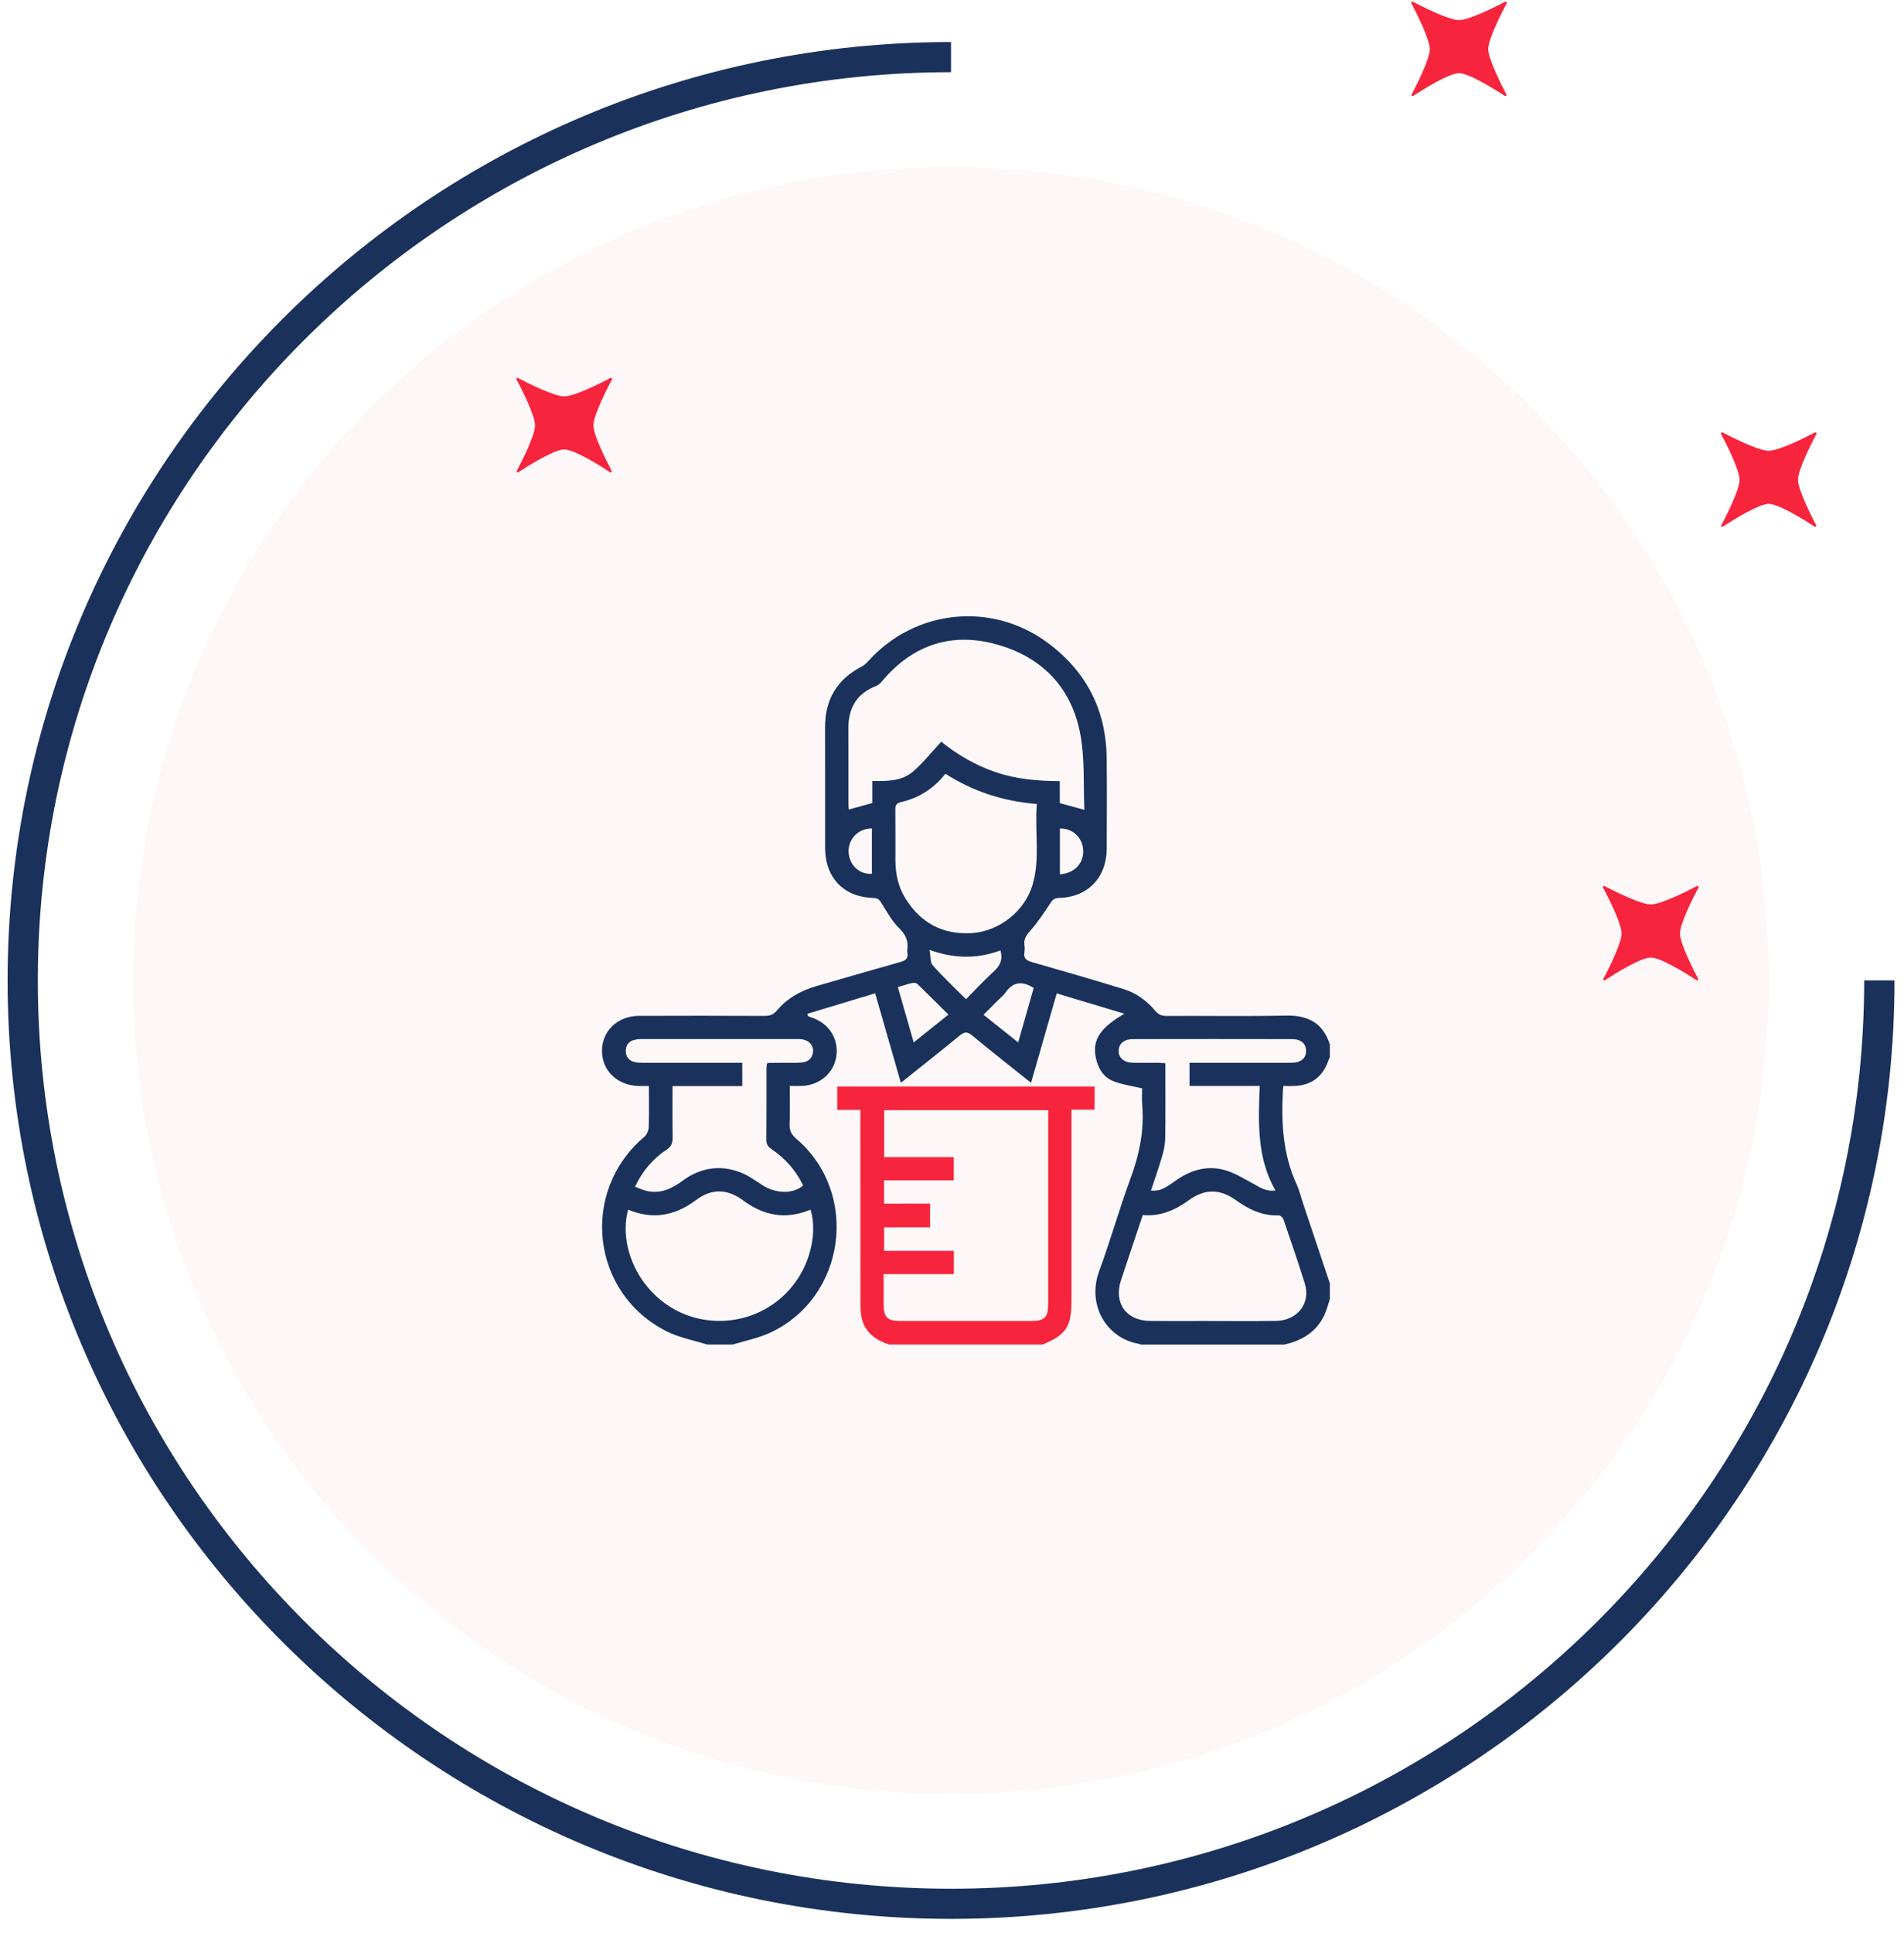 <svg xmlns="http://www.w3.org/2000/svg" width="136" height="138" viewBox="0 0 136 138" fill="none"><g opacity="0.48"><path opacity="0.48" d="M67.929 128.081C100.188 128.081 126.34 102.079 126.34 70.003C126.34 37.928 100.188 11.926 67.929 11.926C35.669 11.926 9.518 37.928 9.518 70.003C9.518 102.079 35.669 128.081 67.929 128.081Z" fill="#FBD9DE"></path></g><path d="M67.929 137.004C30.769 137.004 0.543 106.946 0.543 70.003C0.543 33.061 30.775 3.002 67.929 3.002V5.155C31.964 5.155 2.702 34.25 2.702 70.009C2.702 105.769 31.964 134.852 67.929 134.852C103.894 134.852 133.156 105.757 133.156 69.998H135.321C135.321 106.946 105.089 137.004 67.929 137.004Z" fill="#1A315B"></path><path d="M107.599 6.746C107.635 6.817 107.551 6.894 107.486 6.846C106.796 6.397 104.929 5.226 104.215 5.226C103.501 5.226 101.634 6.397 100.944 6.846C100.872 6.894 100.789 6.817 100.831 6.746C101.199 6.048 102.127 4.215 102.127 3.511C102.127 2.789 101.158 0.891 100.807 0.229C100.771 0.158 100.843 0.087 100.914 0.122C101.58 0.471 103.489 1.435 104.215 1.435C104.94 1.435 106.85 0.471 107.516 0.122C107.587 0.087 107.658 0.158 107.623 0.229C107.272 0.891 106.302 2.789 106.302 3.511C106.308 4.215 107.236 6.048 107.599 6.746Z" fill="#F6253D"></path><path d="M129.724 37.496C129.76 37.567 129.676 37.644 129.611 37.597C128.921 37.148 127.054 35.977 126.34 35.977C125.626 35.977 123.759 37.148 123.069 37.597C122.997 37.644 122.914 37.567 122.956 37.496C123.324 36.799 124.252 34.965 124.252 34.262C124.252 33.54 123.283 31.642 122.932 30.98C122.896 30.909 122.968 30.838 123.039 30.873C123.705 31.222 125.614 32.186 126.34 32.186C127.065 32.186 128.975 31.222 129.641 30.873C129.712 30.838 129.783 30.909 129.748 30.98C129.397 31.642 128.427 33.54 128.427 34.262C128.433 34.965 129.361 36.799 129.724 37.496Z" fill="#F6253D"></path><path d="M43.687 33.611C43.722 33.682 43.639 33.759 43.574 33.712C42.884 33.262 41.016 32.091 40.302 32.091C39.589 32.091 37.721 33.262 37.031 33.712C36.96 33.759 36.877 33.682 36.918 33.611C37.287 32.913 38.215 31.08 38.215 30.376C38.215 29.655 37.245 27.757 36.895 27.094C36.859 27.023 36.93 26.953 37.002 26.988C37.668 27.337 39.577 28.301 40.302 28.301C41.028 28.301 42.937 27.337 43.603 26.988C43.675 26.953 43.746 27.023 43.71 27.094C43.359 27.757 42.39 29.655 42.39 30.376C42.39 31.08 43.318 32.913 43.687 33.611Z" fill="#F6253D"></path><path d="M121.296 69.885C121.332 69.956 121.249 70.033 121.183 69.986C120.493 69.536 118.626 68.365 117.912 68.365C117.198 68.365 115.331 69.536 114.641 69.986C114.57 70.033 114.486 69.956 114.528 69.885C114.897 69.187 115.824 67.354 115.824 66.65C115.824 65.929 114.855 64.031 114.504 63.368C114.468 63.297 114.54 63.226 114.611 63.262C115.277 63.611 117.186 64.575 117.912 64.575C118.638 64.575 120.547 63.611 121.213 63.262C121.284 63.226 121.356 63.297 121.32 63.368C120.969 64.031 120 65.929 120 66.65C120 67.354 120.927 69.187 121.296 69.885Z" fill="#F6253D"></path><path d="M50.512 95.999C49.551 95.695 48.531 95.512 47.641 95.067C42.22 92.359 41.393 85.093 46.016 81.172C46.19 81.025 46.327 80.736 46.335 80.507C46.371 79.544 46.35 78.581 46.35 77.54C46.092 77.54 45.862 77.544 45.633 77.539C44.106 77.506 42.999 76.452 43 75.033C43.001 73.611 44.112 72.537 45.633 72.531C48.629 72.519 51.624 72.521 54.62 72.535C54.989 72.537 55.243 72.441 55.487 72.153C56.24 71.26 57.225 70.72 58.338 70.399C60.335 69.825 62.329 69.24 64.33 68.681C64.702 68.577 64.884 68.413 64.813 68.02C64.797 67.938 64.801 67.851 64.812 67.767C64.892 67.156 64.682 66.718 64.221 66.266C63.703 65.757 63.339 65.082 62.947 64.454C62.806 64.228 62.688 64.124 62.408 64.115C60.262 64.053 58.939 62.68 58.936 60.523C58.931 57.663 58.94 54.803 58.933 51.942C58.928 49.962 59.775 48.507 61.545 47.596C61.719 47.506 61.877 47.364 62.009 47.216C65.352 43.491 70.853 42.927 74.866 45.917C77.611 47.963 79.012 50.713 79.048 54.138C79.07 56.287 79.059 58.437 79.051 60.586C79.043 62.671 77.69 64.067 75.617 64.113C75.293 64.121 75.17 64.26 75.009 64.508C74.579 65.17 74.133 65.83 73.616 66.423C73.332 66.749 73.109 67.028 73.174 67.475C73.199 67.641 73.202 67.817 73.173 67.982C73.096 68.43 73.319 68.581 73.719 68.696C75.912 69.321 78.103 69.956 80.281 70.627C81.168 70.901 81.91 71.45 82.51 72.162C82.736 72.431 82.973 72.537 83.329 72.536C86.172 72.522 89.016 72.572 91.858 72.511C93.434 72.477 94.5 73.042 94.99 74.573C94.99 74.877 94.99 75.183 94.99 75.487C94.955 75.563 94.915 75.637 94.887 75.716C94.482 76.887 93.656 77.501 92.426 77.538C92.177 77.545 91.929 77.539 91.67 77.539C91.656 77.684 91.643 77.766 91.639 77.848C91.513 80.161 91.631 82.436 92.627 84.588C92.817 84.999 92.918 85.452 93.063 85.884C93.705 87.801 94.348 89.717 94.991 91.633C94.991 92.005 94.991 92.378 94.991 92.75C94.863 93.131 94.768 93.528 94.599 93.889C94.031 95.102 93.003 95.714 91.742 96C88.323 96 84.905 96 81.486 96C81.455 95.985 81.427 95.961 81.395 95.956C79.065 95.588 77.61 93.197 78.516 90.744C79.317 88.575 79.939 86.339 80.74 84.17C81.37 82.463 81.741 80.746 81.587 78.924C81.549 78.478 81.581 78.026 81.581 77.708C80.797 77.516 80.083 77.435 79.453 77.162C78.772 76.865 78.408 76.216 78.266 75.483C78.021 74.223 78.609 73.365 80.316 72.377C78.715 71.897 77.115 71.417 75.481 70.926C74.858 73.091 74.26 75.173 73.645 77.31C72.198 76.153 70.801 75.058 69.435 73.927C69.087 73.639 68.877 73.668 68.548 73.939C67.177 75.066 65.782 76.162 64.348 77.31C63.732 75.168 63.133 73.081 62.512 70.92C60.874 71.415 59.276 71.897 57.679 72.379C57.689 72.436 57.7 72.494 57.711 72.551C57.785 72.58 57.857 72.611 57.932 72.635C59.189 73.037 59.909 74.133 59.742 75.391C59.581 76.594 58.568 77.48 57.284 77.533C57.005 77.544 56.724 77.535 56.411 77.535C56.411 78.496 56.439 79.376 56.4 80.254C56.379 80.724 56.535 81.017 56.893 81.322C61.439 85.202 60.411 92.675 54.977 95.168C54.146 95.548 53.222 95.727 52.342 95.999C51.731 95.999 51.121 95.999 50.512 95.999ZM75.701 57.341C76.278 57.5 76.805 57.644 77.454 57.821C77.381 56.056 77.484 54.31 77.203 52.629C76.641 49.263 74.599 47.007 71.331 46.05C68.044 45.089 65.229 45.991 63.005 48.635C62.889 48.771 62.746 48.914 62.585 48.975C61.186 49.513 60.591 50.56 60.597 52.015C60.604 53.791 60.598 55.569 60.6 57.346C60.6 57.502 60.617 57.658 60.626 57.799C61.211 57.638 61.728 57.497 62.309 57.337C62.309 56.84 62.309 56.309 62.309 55.759C63.359 55.777 64.391 55.78 65.177 55.12C65.923 54.493 66.533 53.704 67.231 52.955C68.366 53.872 69.67 54.64 71.126 55.134C72.595 55.633 74.12 55.764 75.698 55.769C75.701 56.34 75.701 56.859 75.701 57.341ZM81.628 86.75C81.1 88.329 80.579 89.863 80.074 91.4C79.535 93.034 80.436 94.296 82.155 94.313C83.424 94.326 84.693 94.316 85.962 94.316C87.687 94.316 89.413 94.334 91.138 94.31C92.669 94.289 93.635 93.058 93.205 91.658C92.728 90.11 92.194 88.578 91.668 87.044C91.627 86.926 91.449 86.769 91.341 86.774C90.178 86.82 89.213 86.359 88.296 85.7C87.147 84.874 86.062 84.864 84.922 85.689C83.945 86.395 82.911 86.865 81.628 86.75ZM74.06 57.404C71.649 57.212 69.506 56.503 67.53 55.244C66.696 56.308 65.632 56.97 64.362 57.269C64.004 57.353 63.948 57.506 63.952 57.816C63.964 59.017 63.956 60.219 63.958 61.419C63.959 62.384 64.154 63.303 64.664 64.131C65.755 65.903 67.362 66.755 69.427 66.621C71.395 66.492 73.19 65.037 73.744 63.207C74.316 61.317 73.894 59.377 74.06 57.404ZM44.867 86.366C44.268 88.497 45.185 91.373 47.483 93.047C49.847 94.771 53.125 94.729 55.47 92.931C57.839 91.115 58.451 88.109 57.894 86.368C57.723 86.431 57.554 86.501 57.38 86.554C55.8 87.037 54.399 86.682 53.087 85.713C51.935 84.863 50.827 84.847 49.718 85.681C48.212 86.811 46.619 87.099 44.867 86.366ZM48.035 77.545C48.035 78.811 48.022 80.01 48.044 81.209C48.051 81.598 47.962 81.856 47.614 82.086C46.638 82.732 45.894 83.599 45.355 84.733C45.655 84.839 45.928 84.971 46.216 85.034C47.188 85.246 47.99 84.872 48.757 84.305C50.032 83.362 51.448 83.14 52.928 83.722C53.485 83.941 53.984 84.317 54.495 84.642C55.441 85.241 56.677 85.25 57.367 84.641C56.853 83.561 56.077 82.705 55.095 82.035C54.846 81.865 54.736 81.687 54.74 81.378C54.755 79.686 54.746 77.993 54.749 76.301C54.749 76.172 54.773 76.043 54.785 75.929C54.852 75.908 54.884 75.89 54.915 75.889C55.303 75.885 55.693 75.882 56.082 75.879C56.488 75.875 56.897 75.9 57.298 75.859C57.754 75.812 58.039 75.536 58.076 75.064C58.109 74.633 57.795 74.291 57.311 74.208C57.195 74.187 57.075 74.186 56.957 74.186C53.234 74.185 49.51 74.185 45.787 74.187C45.636 74.187 45.483 74.205 45.336 74.239C44.918 74.337 44.698 74.615 44.699 75.038C44.7 75.463 44.93 75.738 45.344 75.832C45.523 75.872 45.713 75.879 45.897 75.879C48.096 75.882 50.297 75.88 52.497 75.88C52.675 75.88 52.852 75.88 53.019 75.88C53.019 76.477 53.019 76.993 53.019 77.545C51.365 77.545 49.745 77.545 48.035 77.545ZM89.977 77.534C88.252 77.534 86.607 77.534 84.965 77.534C84.965 76.946 84.965 76.431 84.965 75.88C85.181 75.88 85.365 75.88 85.548 75.88C87.781 75.88 90.014 75.884 92.249 75.879C92.92 75.876 93.294 75.561 93.292 75.032C93.291 74.52 92.928 74.192 92.293 74.191C88.503 74.183 84.713 74.183 80.922 74.191C80.292 74.192 79.913 74.522 79.903 75.02C79.892 75.535 80.289 75.869 80.944 75.879C81.553 75.889 82.162 75.879 82.771 75.882C82.918 75.884 83.063 75.902 83.24 75.914C83.24 77.714 83.253 79.472 83.231 81.229C83.226 81.66 83.143 82.1 83.022 82.514C82.78 83.349 82.488 84.17 82.211 85.009C82.846 85.03 83.046 84.954 83.987 84.288C85.033 83.547 86.196 83.197 87.437 83.53C88.168 83.725 88.842 84.15 89.519 84.516C89.976 84.762 90.393 85.085 91.106 85.002C89.759 82.651 89.887 80.119 89.977 77.534ZM71.462 67.855C69.804 68.478 68.154 68.449 66.397 67.821C66.479 68.269 66.429 68.704 66.624 68.924C67.36 69.755 68.175 70.515 69.001 71.343C69.685 70.653 70.313 69.969 70.998 69.347C71.445 68.942 71.643 68.51 71.462 67.855ZM65.264 74.427C66.118 73.743 66.913 73.108 67.744 72.442C66.976 71.679 66.263 70.963 65.538 70.261C65.463 70.188 65.297 70.155 65.189 70.179C64.847 70.254 64.514 70.365 64.132 70.475C64.51 71.796 64.879 73.079 65.264 74.427ZM72.727 74.427C73.112 73.074 73.479 71.788 73.835 70.539C73.01 70.015 72.354 70.098 71.816 70.874C71.664 71.092 71.44 71.26 71.249 71.451C70.922 71.778 70.597 72.106 70.252 72.452C71.106 73.132 71.892 73.76 72.727 74.427ZM62.279 59.153C61.319 59.135 60.578 59.9 60.615 60.834C60.653 61.766 61.406 62.466 62.279 62.384C62.279 61.305 62.279 60.229 62.279 59.153ZM75.708 59.158C75.708 60.246 75.708 61.335 75.708 62.426C76.725 62.36 77.409 61.65 77.374 60.727C77.34 59.817 76.622 59.126 75.708 59.158Z" fill="#1A315B"></path><path d="M63.51 95.999C62.563 95.687 61.806 95.164 61.556 94.135C61.473 93.795 61.46 93.433 61.46 93.081C61.454 88.681 61.456 84.283 61.456 79.883C61.456 79.685 61.456 79.487 61.456 79.246C60.881 79.246 60.362 79.246 59.803 79.246C59.803 78.675 59.803 78.145 59.803 77.577C65.918 77.577 72.032 77.577 78.187 77.577C78.187 78.109 78.187 78.638 78.187 79.228C77.651 79.228 77.12 79.228 76.533 79.228C76.533 79.487 76.533 79.685 76.533 79.883C76.533 84.215 76.533 88.546 76.533 92.877C76.533 94.727 76.163 95.288 74.478 95.998C70.822 95.999 67.166 95.999 63.51 95.999ZM66.435 85.935C66.435 86.53 66.435 87.046 66.435 87.63C65.315 87.63 64.227 87.63 63.149 87.63C63.149 88.216 63.149 88.733 63.149 89.306C64.829 89.306 66.476 89.306 68.132 89.306C68.132 89.878 68.132 90.393 68.132 90.972C66.451 90.972 64.801 90.972 63.115 90.972C63.115 91.709 63.114 92.384 63.115 93.058C63.116 94.07 63.359 94.316 64.372 94.316C67.451 94.317 70.529 94.317 73.608 94.316C74.624 94.316 74.871 94.071 74.871 93.066C74.872 88.651 74.871 84.236 74.871 79.822C74.871 79.642 74.871 79.461 74.871 79.264C70.928 79.264 67.048 79.264 63.154 79.264C63.154 80.38 63.154 81.466 63.154 82.611C64.839 82.611 66.486 82.611 68.124 82.611C68.124 83.184 68.124 83.699 68.124 84.276C66.437 84.276 64.79 84.276 63.146 84.276C63.146 84.858 63.146 85.376 63.146 85.936C64.252 85.935 65.327 85.935 66.435 85.935Z" fill="#F6253D"></path></svg>
